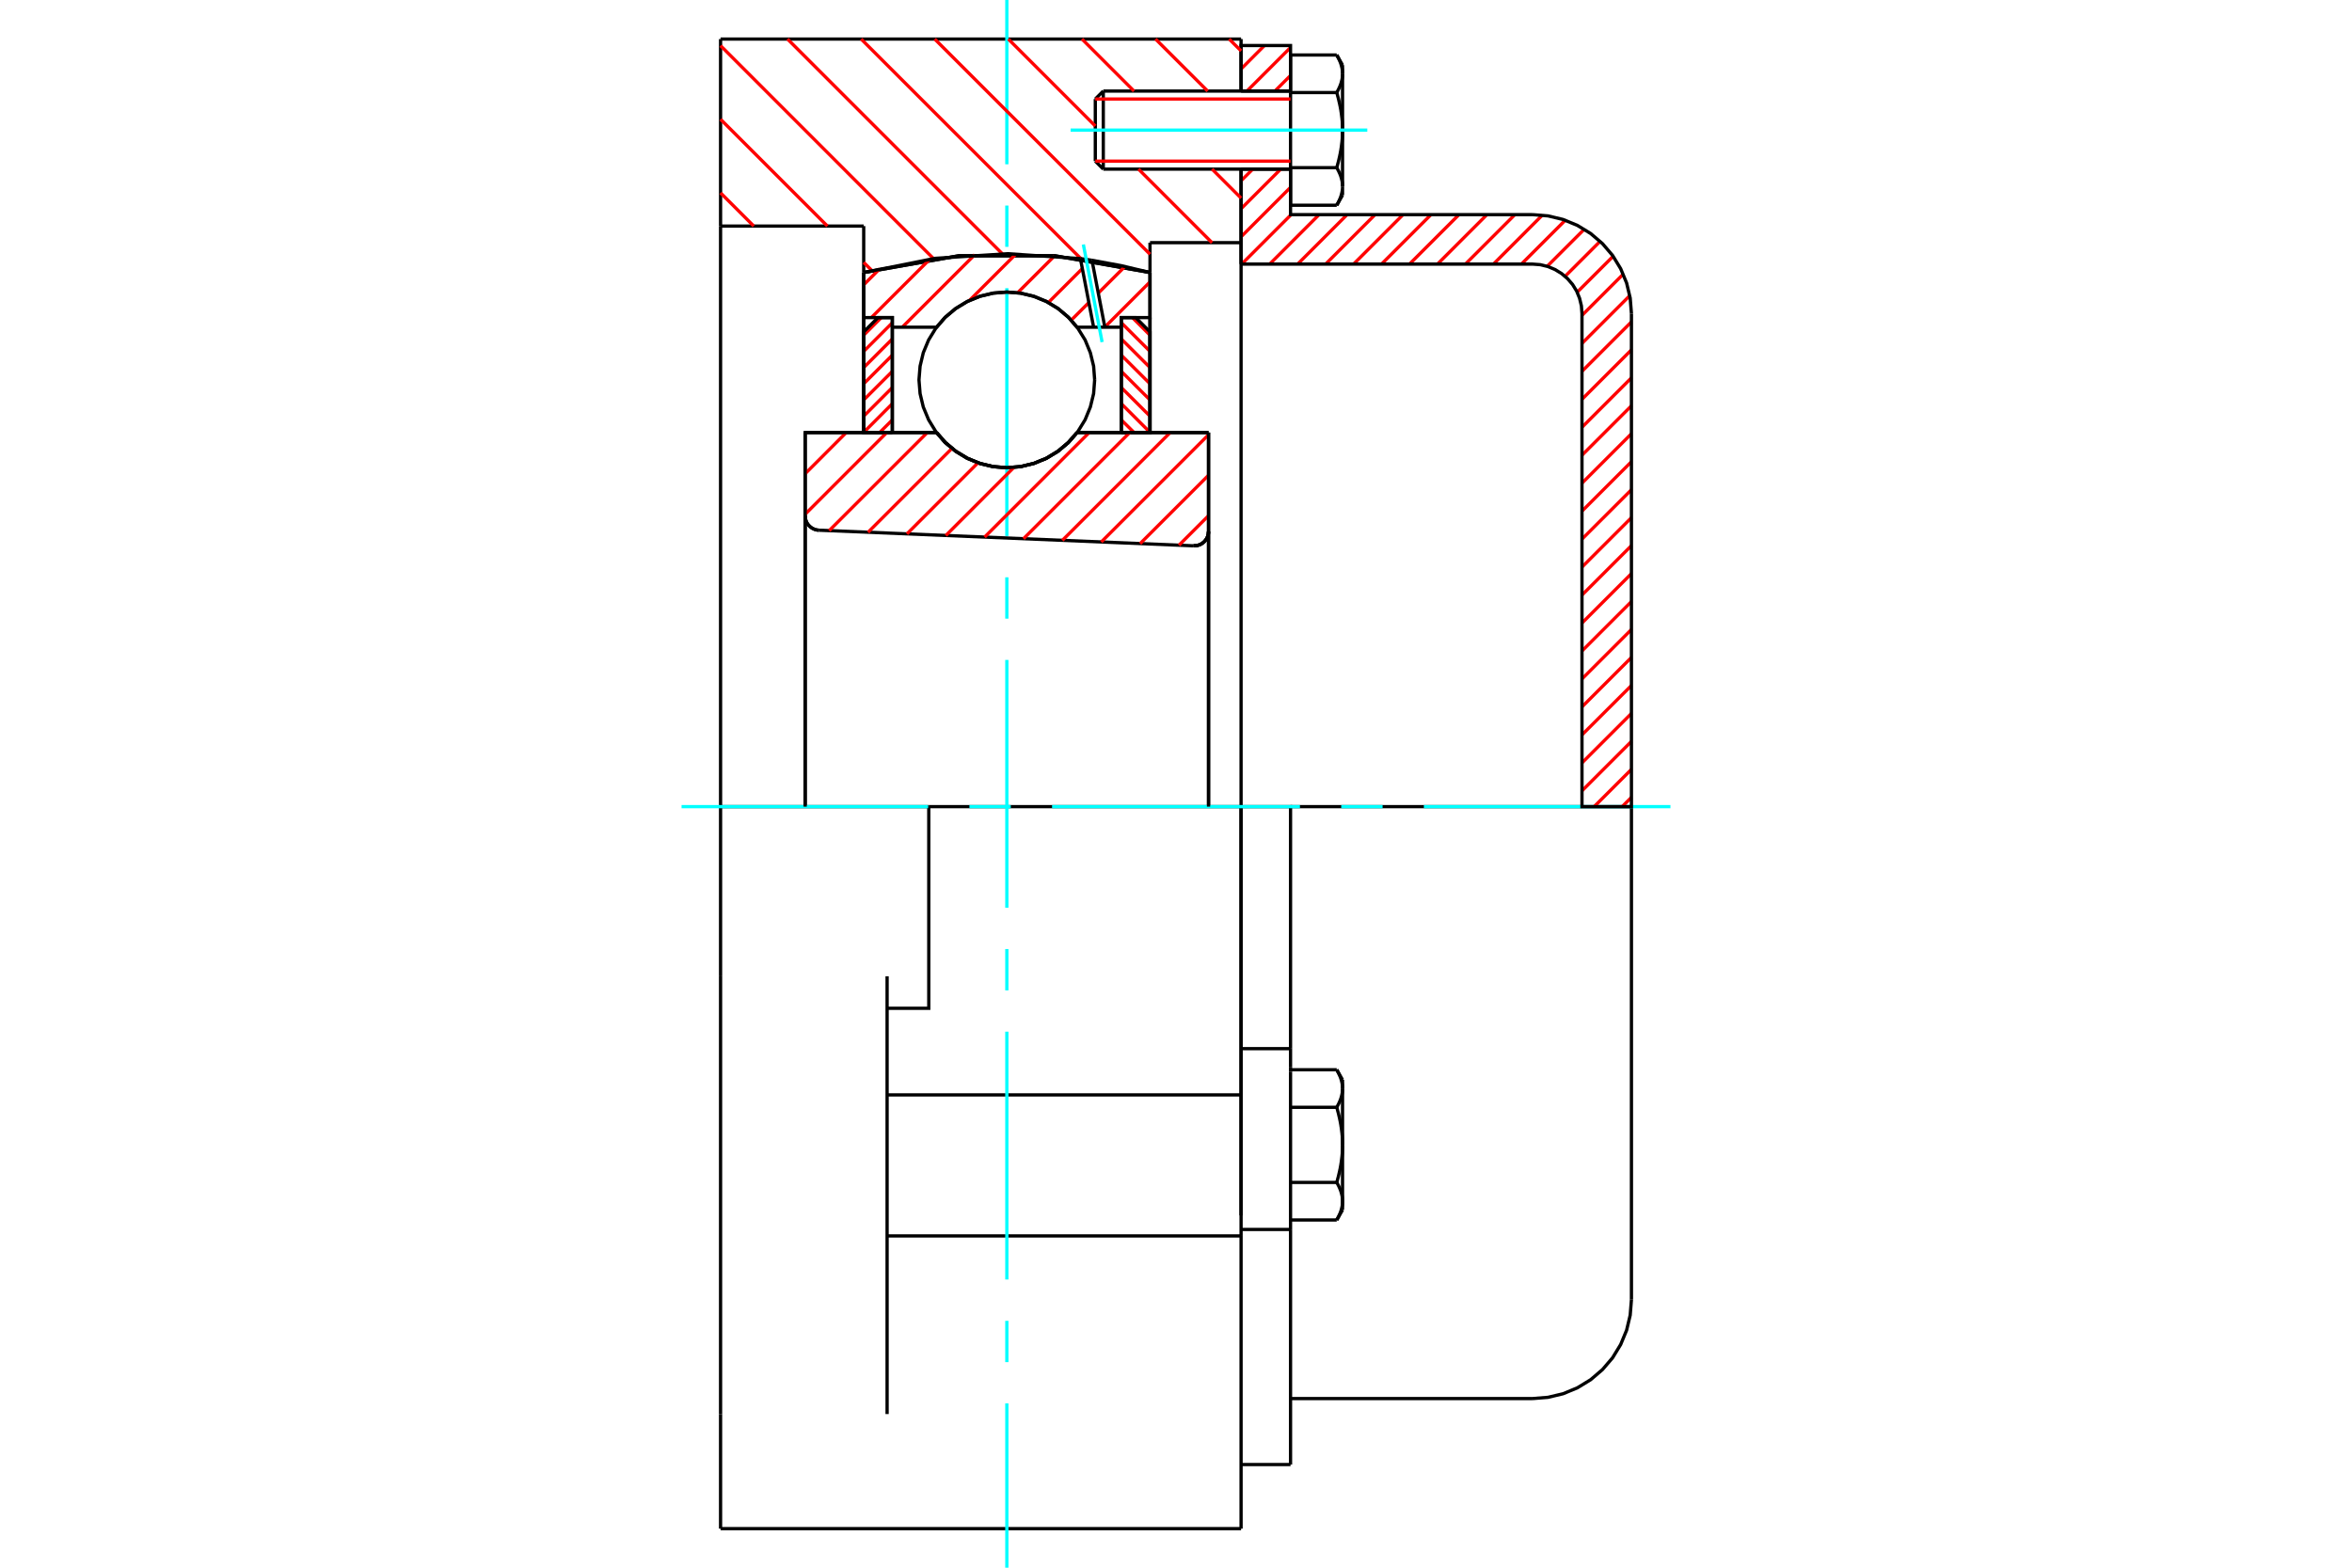 <?xml version="1.0" standalone="no"?>
<!DOCTYPE svg PUBLIC "-//W3C//DTD SVG 1.1//EN"
	"http://www.w3.org/Graphics/SVG/1.1/DTD/svg11.dtd">
<svg xmlns="http://www.w3.org/2000/svg" height="100%" width="100%" viewBox="0 0 36000 24000">
	<rect x="-1800" y="-1200" width="39600" height="26400" style="fill:#FFF"/>
	<g style="fill:none; fill-rule:evenodd" transform="matrix(1 0 0 1 0 0)">
		<g style="fill:none; stroke:#000; stroke-width:50; shape-rendering:geometricPrecision">
			<polyline points="18270,8356 18305,8354 18340,8347 18373,8335 18403,8317 18430,8295 18454,8268 18473,8239 18487,8206 18495,8172 18498,8137"/>
			<line x1="18498" y1="6622" x2="18498" y2="8137"/>
			<line x1="16486" y1="6622" x2="18498" y2="6622"/>
			<polyline points="14335,6622 14472,6778 14632,6911 14810,7018 15002,7096 15204,7144 15411,7160 15618,7144 15820,7096 16012,7018 16190,6911 16349,6778 16486,6622"/>
			<line x1="12324" y1="6622" x2="14335" y2="6622"/>
			<line x1="12324" y1="7898" x2="12324" y2="6622"/>
			<polyline points="12324,7898 12326,7931 12334,7964 12346,7995 12363,8024 12385,8049 12410,8072 12438,8090 12468,8104 12500,8113 12534,8117"/>
			<line x1="18270" y1="8356" x2="12534" y2="8117"/>
			<line x1="18498" y1="8137" x2="18498" y2="12349"/>
			<line x1="12324" y1="7898" x2="12324" y2="12349"/>
			<polyline points="18270,8356 18305,8354 18340,8347 18373,8335 18403,8317 18430,8295 18454,8268 18473,8239 18487,8206 18495,8172 18498,8137"/>
			<line x1="11029" y1="598" x2="18996" y2="598"/>
			<line x1="18996" y1="18921" x2="18996" y2="16762"/>
			<line x1="13578" y1="16762" x2="18996" y2="16762"/>
			<line x1="18996" y1="12349" x2="18996" y2="16762"/>
			<line x1="18996" y1="12349" x2="14216" y2="12349"/>
			<line x1="18996" y1="18919" x2="18996" y2="23402"/>
			<line x1="11029" y1="23402" x2="11029" y2="21648"/>
			<line x1="13578" y1="21648" x2="13578" y2="14946"/>
			<line x1="14216" y1="12349" x2="11029" y2="12349"/>
			<line x1="13220" y1="3461" x2="11029" y2="3461"/>
			<line x1="13220" y1="4172" x2="13220" y2="3461"/>
			<polyline points="17602,4172 16149,3916 14673,3916 13220,4172"/>
			<line x1="17602" y1="3715" x2="17602" y2="4172"/>
			<line x1="18996" y1="3715" x2="17602" y2="3715"/>
			<line x1="18996" y1="2589" x2="18996" y2="3715"/>
			<line x1="18996" y1="598" x2="18996" y2="1394"/>
			<line x1="11029" y1="3461" x2="11029" y2="598"/>
			<line x1="11029" y1="14946" x2="11029" y2="12349"/>
			<polyline points="13578,15436 14216,15436 14216,12349"/>
			<line x1="13220" y1="6618" x2="13220" y2="4172"/>
			<line x1="17602" y1="4172" x2="17602" y2="6618"/>
			<line x1="18996" y1="3715" x2="18996" y2="18607"/>
			<line x1="11029" y1="12349" x2="11029" y2="3461"/>
			<line x1="11029" y1="21648" x2="11029" y2="14946"/>
			<line x1="13578" y1="18921" x2="18996" y2="18921"/>
			<line x1="11029" y1="23402" x2="18996" y2="23402"/>
			<line x1="18996" y1="16054" x2="19753" y2="16054"/>
			<line x1="19753" y1="16332" x2="19753" y2="16054"/>
			<line x1="19753" y1="16406" x2="19753" y2="16332"/>
			<line x1="19753" y1="18822" x2="19753" y2="16406"/>
			<polyline points="19753,16054 19753,12349 18996,12349"/>
			<line x1="19753" y1="22421" x2="19753" y2="18822"/>
			<polyline points="20549,16665 20549,16657 20549,16649 20549,16641 20548,16633 20548,16625 20547,16617 20546,16609 20545,16602 20544,16594 20542,16586 20541,16578 20539,16570 20537,16562 20535,16554 20533,16546 20531,16538 20529,16530 20526,16522 20524,16514 20521,16506 20518,16498 20515,16489 20512,16481 20508,16473 20505,16464 20501,16456 20497,16448 20493,16439 20489,16430 20485,16422 20480,16413 20475,16404 20471,16395 20466,16386 20460,16377"/>
			<line x1="20549" y1="16531" x2="20549" y2="16665"/>
			<polyline points="20549,17527 20549,17511 20549,17495 20549,17480 20548,17464 20548,17448 20547,17432 20546,17417 20545,17401 20544,17385 20542,17369 20541,17354 20539,17338 20537,17322 20535,17306 20533,17290 20531,17274 20529,17258 20526,17242 20524,17226 20521,17209 20518,17193 20515,17177 20512,17160 20508,17144 20505,17127 20501,17110 20497,17093 20493,17076 20489,17059 20485,17041 20480,17024 20475,17006 20471,16988 20466,16970 20460,16952"/>
			<line x1="20549" y1="16665" x2="20549" y2="17527"/>
			<polyline points="20460,16952 20466,16943 20471,16934 20475,16925 20480,16916 20485,16907 20489,16899 20493,16890 20497,16882 20501,16873 20505,16865 20508,16856 20512,16848 20515,16840 20518,16831 20521,16823 20524,16815 20526,16807 20529,16799 20531,16791 20533,16783 20535,16775 20537,16767 20539,16759 20541,16751 20542,16743 20544,16735 20545,16728 20546,16720 20547,16712 20548,16704 20548,16696 20549,16688 20549,16680 20549,16672 20549,16665"/>
			<polyline points="20549,18389 20549,18381 20549,18374 20549,18366 20548,18358 20548,18350 20547,18342 20546,18334 20545,18326 20544,18319 20542,18311 20541,18303 20539,18295 20537,18287 20535,18279 20533,18271 20531,18263 20529,18255 20526,18247 20524,18239 20521,18231 20518,18222 20515,18214 20512,18206 20508,18198 20505,18189 20501,18181 20497,18172 20493,18164 20489,18155 20485,18147 20480,18138 20475,18129 20471,18120 20466,18111 20460,18102"/>
			<line x1="20549" y1="17527" x2="20549" y2="18389"/>
			<polyline points="20460,18102 20466,18084 20471,18066 20475,18048 20480,18030 20485,18013 20489,17995 20493,17978 20497,17961 20501,17944 20505,17927 20508,17910 20512,17894 20515,17877 20518,17861 20521,17844 20524,17828 20526,17812 20529,17796 20531,17780 20533,17764 20535,17748 20537,17732 20539,17716 20541,17700 20542,17685 20544,17669 20545,17653 20546,17637 20547,17622 20548,17606 20548,17590 20549,17574 20549,17559 20549,17543 20549,17527"/>
			<line x1="20549" y1="18389" x2="20549" y2="18523"/>
			<polyline points="20460,18677 20466,18668 20471,18659 20475,18650 20480,18641 20485,18632 20489,18624 20493,18615 20497,18606 20501,18598 20505,18589 20508,18581 20512,18573 20515,18565 20518,18556 20521,18548 20524,18540 20526,18532 20529,18524 20531,18516 20533,18508 20535,18500 20537,18492 20539,18484 20541,18476 20542,18468 20544,18460 20545,18452 20546,18445 20547,18437 20548,18429 20548,18421 20549,18413 20549,18405 20549,18397 20549,18389"/>
			<line x1="19753" y1="18677" x2="20460" y2="18677"/>
			<line x1="19753" y1="18102" x2="20460" y2="18102"/>
			<line x1="19753" y1="16952" x2="20460" y2="16952"/>
			<line x1="19753" y1="16377" x2="20460" y2="16377"/>
			<polyline points="24971,12349 23457,12349 19753,12349"/>
			<line x1="24971" y1="19897" x2="24971" y2="12349"/>
			<line x1="16765" y1="1516" x2="16765" y2="2467"/>
			<line x1="16887" y1="1394" x2="16887" y2="2589"/>
			<polyline points="20549,1129 20549,1121 20549,1113 20549,1106 20548,1098 20548,1090 20547,1082 20546,1074 20545,1066 20544,1058 20542,1050 20541,1043 20539,1035 20537,1027 20535,1019 20533,1011 20531,1003 20529,995 20526,987 20524,979 20521,971 20518,962 20515,954 20512,946 20508,938 20505,929 20501,921 20497,912 20493,904 20489,895 20485,886 20480,878 20475,869 20471,860 20466,851 20460,842"/>
			<line x1="20549" y1="996" x2="20549" y2="1129"/>
			<polyline points="20460,3142 20466,3133 20471,3124 20475,3115 20480,3106 20485,3097 20489,3088 20493,3080 20497,3071 20501,3063 20505,3054 20508,3046 20512,3038 20515,3029 20518,3021 20521,3013 20524,3005 20526,2997 20529,2989 20531,2981 20533,2973 20535,2965 20537,2957 20539,2949 20541,2941 20542,2933 20544,2925 20545,2917 20546,2909 20547,2901 20548,2894 20548,2886 20549,2878 20549,2870 20549,2862 20549,2854 20549,2988"/>
			<polyline points="20549,1992 20549,1976 20549,1960 20549,1944 20548,1929 20548,1913 20547,1897 20546,1881 20545,1866 20544,1850 20542,1834 20541,1818 20539,1803 20537,1787 20535,1771 20533,1755 20531,1739 20529,1723 20526,1707 20524,1690 20521,1674 20518,1658 20515,1641 20512,1625 20508,1608 20505,1592 20501,1575 20497,1558 20493,1541 20489,1523 20485,1506 20480,1488 20475,1471 20471,1453 20466,1435 20460,1417"/>
			<line x1="20549" y1="1129" x2="20549" y2="1992"/>
			<polyline points="20460,1417 20466,1408 20471,1399 20475,1390 20480,1381 20485,1372 20489,1363 20493,1355 20497,1346 20501,1338 20505,1329 20508,1321 20512,1313 20515,1304 20518,1296 20521,1288 20524,1280 20526,1272 20529,1264 20531,1256 20533,1248 20535,1240 20537,1232 20539,1224 20541,1216 20542,1208 20544,1200 20545,1192 20546,1184 20547,1177 20548,1169 20548,1161 20549,1153 20549,1145 20549,1137 20549,1129"/>
			<polyline points="20549,2854 20549,2846 20549,2838 20549,2830 20548,2823 20548,2815 20547,2807 20546,2799 20545,2791 20544,2783 20542,2775 20541,2767 20539,2760 20537,2752 20535,2744 20533,2736 20531,2728 20529,2720 20526,2712 20524,2704 20521,2695 20518,2687 20515,2679 20512,2671 20508,2662 20505,2654 20501,2646 20497,2637 20493,2629 20489,2620 20485,2611 20480,2603 20475,2594 20471,2585 20466,2576 20460,2567"/>
			<line x1="20549" y1="1992" x2="20549" y2="2854"/>
			<polyline points="20460,2567 20466,2548 20471,2530 20475,2513 20480,2495 20485,2477 20489,2460 20493,2443 20497,2426 20501,2409 20505,2392 20508,2375 20512,2359 20515,2342 20518,2326 20521,2309 20524,2293 20526,2277 20529,2261 20531,2245 20533,2229 20535,2213 20537,2197 20539,2181 20541,2165 20542,2149 20544,2133 20545,2118 20546,2102 20547,2086 20548,2071 20548,2055 20549,2039 20549,2023 20549,2008 20549,1992"/>
			<line x1="19753" y1="1417" x2="20460" y2="1417"/>
			<polyline points="19753,1417 19753,2567 20460,2567"/>
			<line x1="19753" y1="842" x2="20460" y2="842"/>
			<line x1="19753" y1="842" x2="19753" y2="1417"/>
			<line x1="19753" y1="3142" x2="20460" y2="3142"/>
			<line x1="19753" y1="2567" x2="19753" y2="3142"/>
			<line x1="18996" y1="18822" x2="19753" y2="18822"/>
			<line x1="18996" y1="22421" x2="19753" y2="22421"/>
			<line x1="20549" y1="16531" x2="20460" y2="16377"/>
			<line x1="20460" y1="18677" x2="20549" y2="18523"/>
			<polyline points="23457,21411 23694,21392 23925,21337 24144,21246 24347,21122 24528,20967 24682,20787 24806,20584 24897,20365 24952,20134 24971,19897"/>
			<line x1="19753" y1="21411" x2="23457" y2="21411"/>
			<line x1="16887" y1="1394" x2="16765" y2="1516"/>
			<line x1="16765" y1="2467" x2="16887" y2="2589"/>
			<line x1="19753" y1="1394" x2="16887" y2="1394"/>
			<line x1="16887" y1="2589" x2="19753" y2="2589"/>
			<line x1="20549" y1="996" x2="20460" y2="842"/>
			<line x1="20460" y1="3142" x2="20549" y2="2988"/>
		</g>
		<g style="fill:none; stroke:#0FF; stroke-width:50; shape-rendering:geometricPrecision">
			<line x1="15411" y1="24000" x2="15411" y2="21485"/>
			<line x1="15411" y1="20853" x2="15411" y2="20221"/>
			<line x1="15411" y1="19588" x2="15411" y2="15794"/>
			<line x1="15411" y1="15162" x2="15411" y2="14529"/>
			<line x1="15411" y1="13897" x2="15411" y2="10103"/>
			<line x1="15411" y1="9471" x2="15411" y2="8838"/>
			<line x1="15411" y1="8206" x2="15411" y2="4412"/>
			<line x1="15411" y1="3779" x2="15411" y2="3147"/>
			<line x1="15411" y1="2515" x2="15411" y2="0"/>
			<line x1="10432" y1="12349" x2="14206" y2="12349"/>
			<line x1="14838" y1="12349" x2="15471" y2="12349"/>
			<line x1="16103" y1="12349" x2="19897" y2="12349"/>
			<line x1="20529" y1="12349" x2="21162" y2="12349"/>
			<line x1="21794" y1="12349" x2="25568" y2="12349"/>
			<line x1="16387" y1="1992" x2="20928" y2="1992"/>
		</g>
		<g style="fill:none; stroke:#F00; stroke-width:50; shape-rendering:geometricPrecision">
			<line x1="24971" y1="12206" x2="24829" y2="12349"/>
			<line x1="24971" y1="11778" x2="24400" y2="12349"/>
			<line x1="24971" y1="11350" x2="24214" y2="12107"/>
			<line x1="24971" y1="10922" x2="24214" y2="11679"/>
			<line x1="24971" y1="10494" x2="24214" y2="11250"/>
			<line x1="24971" y1="10065" x2="24214" y2="10822"/>
			<line x1="24971" y1="9637" x2="24214" y2="10394"/>
			<line x1="24971" y1="9209" x2="24214" y2="9966"/>
			<line x1="24971" y1="8781" x2="24214" y2="9538"/>
			<line x1="24971" y1="8353" x2="24214" y2="9110"/>
			<line x1="24971" y1="7925" x2="24214" y2="8682"/>
			<line x1="24971" y1="7497" x2="24214" y2="8253"/>
			<line x1="24971" y1="7068" x2="24214" y2="7825"/>
			<line x1="24971" y1="6640" x2="24214" y2="7397"/>
			<line x1="24971" y1="6212" x2="24214" y2="6969"/>
			<line x1="24971" y1="5784" x2="24214" y2="6541"/>
			<line x1="24971" y1="5356" x2="24214" y2="6113"/>
			<line x1="24971" y1="4928" x2="24214" y2="5685"/>
			<line x1="24946" y1="4525" x2="24214" y2="5257"/>
			<line x1="24845" y1="4197" x2="24214" y2="4828"/>
			<line x1="24691" y1="3923" x2="24140" y2="4474"/>
			<line x1="24491" y1="3695" x2="23955" y2="4231"/>
			<line x1="24248" y1="3510" x2="23681" y2="4077"/>
			<line x1="23958" y1="3372" x2="23287" y2="4043"/>
			<line x1="23607" y1="3294" x2="22859" y2="4043"/>
			<line x1="23187" y1="3286" x2="22430" y2="4043"/>
			<line x1="22759" y1="3286" x2="22002" y2="4043"/>
			<line x1="22331" y1="3286" x2="21574" y2="4043"/>
			<line x1="21903" y1="3286" x2="21146" y2="4043"/>
			<line x1="21475" y1="3286" x2="20718" y2="4043"/>
			<line x1="21047" y1="3286" x2="20290" y2="4043"/>
			<line x1="20619" y1="3286" x2="19862" y2="4043"/>
			<line x1="20190" y1="3286" x2="19434" y2="4043"/>
			<line x1="19762" y1="3286" x2="19005" y2="4043"/>
			<line x1="19753" y1="2868" x2="18996" y2="3625"/>
			<line x1="19603" y1="2589" x2="18996" y2="3196"/>
			<line x1="19175" y1="2589" x2="18996" y2="2768"/>
			<line x1="19753" y1="1155" x2="19514" y2="1394"/>
			<line x1="19753" y1="727" x2="19086" y2="1394"/>
			<line x1="19354" y1="697" x2="18996" y2="1056"/>
		</g>
		<g style="fill:none; stroke:#000; stroke-width:50; shape-rendering:geometricPrecision">
			<line x1="18996" y1="4043" x2="18996" y2="2589"/>
			<line x1="18996" y1="1394" x2="19753" y2="1394"/>
			<line x1="19753" y1="2589" x2="18996" y2="2589"/>
			<polyline points="18996,1394 18996,697 19753,697 19753,1394"/>
			<polyline points="19753,2589 19753,3286 23457,3286"/>
			<polyline points="24971,4800 24952,4563 24897,4332 24806,4113 24682,3910 24528,3730 24347,3575 24144,3451 23925,3360 23694,3305 23457,3286"/>
			<polyline points="24971,4800 24971,12349 24214,12349 24214,4800 24205,4682 24177,4566 24132,4456 24070,4355 23992,4265 23902,4188 23801,4126 23691,4080 23576,4052 23457,4043 18996,4043"/>
		</g>
		<g style="fill:none; stroke:#F00; stroke-width:50; shape-rendering:geometricPrecision">
			<line x1="18814" y1="598" x2="18996" y2="779"/>
			<line x1="17687" y1="598" x2="18484" y2="1394"/>
			<line x1="16561" y1="598" x2="17357" y2="1394"/>
			<line x1="18552" y1="2589" x2="18996" y2="3033"/>
			<line x1="15434" y1="598" x2="16765" y2="1929"/>
			<line x1="17426" y1="2589" x2="18551" y2="3715"/>
			<line x1="14307" y1="598" x2="17602" y2="3892"/>
			<line x1="13181" y1="598" x2="16544" y2="3960"/>
			<line x1="12054" y1="598" x2="15344" y2="3888"/>
			<line x1="11029" y1="699" x2="14291" y2="3962"/>
			<line x1="11029" y1="1826" x2="12664" y2="3461"/>
			<line x1="13220" y1="4017" x2="13344" y2="4141"/>
			<line x1="11029" y1="2953" x2="11537" y2="3461"/>
		</g>
		<g style="fill:none; stroke:#000; stroke-width:50; shape-rendering:geometricPrecision">
			<polyline points="17602,4172 16149,3916 14673,3916 13220,4172"/>
		</g>
		<g style="fill:none; stroke:#F00; stroke-width:50; shape-rendering:geometricPrecision">
			<line x1="13489" y1="4862" x2="13220" y2="5131"/>
			<line x1="13658" y1="4941" x2="13220" y2="5379"/>
			<line x1="13658" y1="5189" x2="13220" y2="5627"/>
			<line x1="13658" y1="5437" x2="13220" y2="5875"/>
			<line x1="13658" y1="5685" x2="13220" y2="6123"/>
			<line x1="13658" y1="5933" x2="13220" y2="6371"/>
			<line x1="13658" y1="6180" x2="13220" y2="6619"/>
			<line x1="13658" y1="6428" x2="13464" y2="6622"/>
		</g>
		<g style="fill:none; stroke:#000; stroke-width:50; shape-rendering:geometricPrecision">
			<polyline points="13658,6622 13658,4862 13439,4862 13220,5081 13220,6622 13658,6622"/>
		</g>
		<g style="fill:none; stroke:#F00; stroke-width:50; shape-rendering:geometricPrecision">
			<line x1="17333" y1="4862" x2="17602" y2="5131"/>
			<line x1="17163" y1="4941" x2="17602" y2="5379"/>
			<line x1="17163" y1="5189" x2="17602" y2="5627"/>
			<line x1="17163" y1="5437" x2="17602" y2="5875"/>
			<line x1="17163" y1="5685" x2="17602" y2="6123"/>
			<line x1="17163" y1="5933" x2="17602" y2="6371"/>
			<line x1="17163" y1="6180" x2="17602" y2="6619"/>
			<line x1="17163" y1="6428" x2="17358" y2="6622"/>
		</g>
		<g style="fill:none; stroke:#000; stroke-width:50; shape-rendering:geometricPrecision">
			<polyline points="17163,6622 17163,4862 17383,4862 17602,5081 17602,6622 17163,6622"/>
			<polyline points="16755,5816 16739,5605 16689,5400 16609,5205 16498,5026 16361,4865 16201,4728 16021,4618 15826,4537 15621,4488 15411,4471 15200,4488 14995,4537 14800,4618 14621,4728 14460,4865 14323,5026 14213,5205 14132,5400 14083,5605 14066,5816 14083,6026 14132,6231 14213,6426 14323,6606 14460,6766 14621,6903 14800,7014 14995,7094 15200,7144 15411,7160 15621,7144 15826,7094 16021,7014 16201,6903 16361,6766 16498,6606 16609,6426 16689,6231 16739,6026 16755,5816"/>
		</g>
		<g style="fill:none; stroke:#F00; stroke-width:50; shape-rendering:geometricPrecision">
			<line x1="17602" y1="4316" x2="16911" y2="5007"/>
			<line x1="17216" y1="4082" x2="16811" y2="4487"/>
			<line x1="16666" y1="4632" x2="16396" y2="4902"/>
			<line x1="16566" y1="4112" x2="16047" y2="4631"/>
			<line x1="16140" y1="3918" x2="15576" y2="4482"/>
			<line x1="15552" y1="3887" x2="14839" y2="4599"/>
			<line x1="14920" y1="3899" x2="13810" y2="5009"/>
			<line x1="14229" y1="3971" x2="13337" y2="4862"/>
			<line x1="13467" y1="4113" x2="13220" y2="4360"/>
		</g>
		<g style="fill:none; stroke:#000; stroke-width:50; shape-rendering:geometricPrecision">
			<polyline points="13220,6622 13220,4862 13220,4172"/>
			<polyline points="16537,3959 15425,3884 14313,3955 13220,4172"/>
			<polyline points="16714,3985 16626,3971 16537,3959"/>
			<polyline points="17602,4172 17161,4067 16714,3985"/>
			<polyline points="17602,4172 17602,4862 17163,4862 17163,5009 17163,6622"/>
			<polyline points="17163,5009 16911,5009 16739,5009 16486,5009 16349,4853 16190,4720 16012,4613 15820,4535 15618,4487 15411,4471 15204,4487 15002,4535 14810,4613 14632,4720 14472,4853 14335,5009 13658,5009 13658,6622"/>
			<polyline points="13658,5009 13658,4862 13220,4862"/>
			<line x1="17602" y1="4862" x2="17602" y2="6622"/>
		</g>
		<g style="fill:none; stroke:#0FF; stroke-width:50; shape-rendering:geometricPrecision">
			<line x1="16869" y1="5237" x2="16582" y2="3743"/>
		</g>
		<g style="fill:none; stroke:#000; stroke-width:50; shape-rendering:geometricPrecision">
			<line x1="16739" y1="5009" x2="16537" y2="3959"/>
			<line x1="16911" y1="5009" x2="16714" y2="3985"/>
		</g>
		<g style="fill:none; stroke:#F00; stroke-width:50; shape-rendering:geometricPrecision">
			<line x1="18498" y1="7894" x2="18046" y2="8346"/>
			<line x1="18498" y1="7275" x2="17451" y2="8322"/>
			<line x1="18498" y1="6655" x2="16856" y2="8297"/>
			<line x1="17911" y1="6622" x2="16261" y2="8272"/>
			<line x1="17291" y1="6622" x2="15666" y2="8247"/>
			<line x1="16671" y1="6622" x2="15071" y2="8222"/>
			<line x1="15518" y1="7156" x2="14477" y2="8198"/>
			<line x1="14969" y1="7085" x2="13882" y2="8173"/>
			<line x1="14570" y1="6865" x2="13287" y2="8148"/>
			<line x1="14193" y1="6622" x2="12692" y2="8123"/>
			<line x1="13573" y1="6622" x2="12324" y2="7872"/>
			<line x1="12953" y1="6622" x2="12324" y2="7252"/>
			<line x1="12334" y1="6622" x2="12324" y2="6632"/>
		</g>
		<g style="fill:none; stroke:#000; stroke-width:50; shape-rendering:geometricPrecision">
			<polyline points="12324,7898 12326,7931 12334,7964 12346,7995 12363,8024 12385,8049 12410,8072 12438,8090 12468,8104 12500,8113 12534,8117"/>
			<polyline points="18270,8356 18305,8354 18340,8347 18373,8335 18403,8317 18430,8295 18454,8268 18473,8239 18487,8206 18495,8172 18498,8137"/>
			<polyline points="18498,6622 18060,6622 16486,6622"/>
			<polyline points="14335,6622 14472,6778 14632,6911 14810,7018 15002,7096 15204,7144 15411,7160 15618,7144 15820,7096 16012,7018 16190,6911 16349,6778 16486,6622"/>
			<polyline points="14335,6622 12762,6622 12324,6622 12324,12349"/>
			<line x1="18498" y1="12349" x2="18498" y2="6622"/>
		</g>
		<g style="fill:none; stroke:#F00; stroke-width:50; shape-rendering:geometricPrecision">
			<line x1="19753" y1="1516" x2="16765" y2="1516"/>
			<line x1="16765" y1="2467" x2="19753" y2="2467"/>
		</g>
	</g>
</svg>
